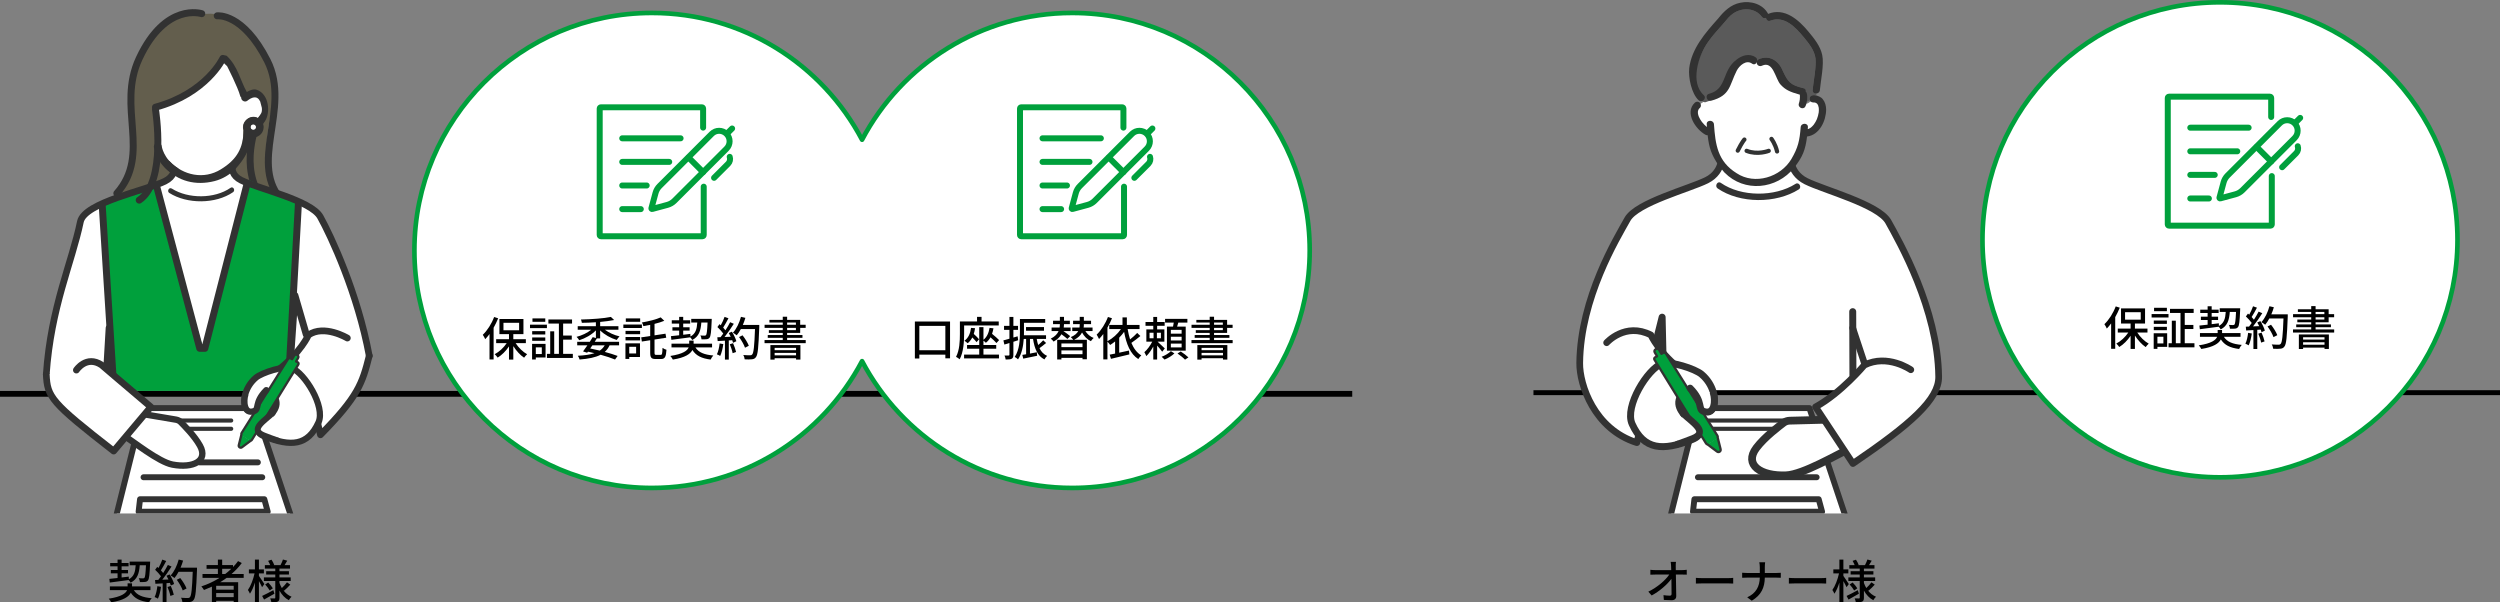<?xml version="1.0" encoding="UTF-8"?><svg id="_レイヤー_2" xmlns="http://www.w3.org/2000/svg" width="1076" height="259.23" xmlns:xlink="http://www.w3.org/1999/xlink" viewBox="0 0 1076 259.23"><rect x="0" y="0" width="1076" height="259.23" fill="#808080" stroke="none"/><defs><style>.cls-1,.cls-2,.cls-3,.cls-4,.cls-5,.cls-6,.cls-7,.cls-8,.cls-9,.cls-10{fill:none;}.cls-2,.cls-3,.cls-11,.cls-12,.cls-13,.cls-4,.cls-14,.cls-5,.cls-15,.cls-6,.cls-7,.cls-16,.cls-17,.cls-18,.cls-8,.cls-19,.cls-20,.cls-10{stroke-linejoin:round;}.cls-2,.cls-3,.cls-11,.cls-12,.cls-13,.cls-4,.cls-14,.cls-5,.cls-15,.cls-7,.cls-16,.cls-17,.cls-18,.cls-8,.cls-20,.cls-9,.cls-10{stroke-linecap:round;}.cls-2,.cls-3,.cls-11,.cls-12,.cls-13,.cls-5,.cls-15,.cls-6,.cls-17,.cls-18,.cls-20,.cls-10{stroke:#323232;}.cls-3{stroke-width:3.4px;}.cls-11{stroke-width:2.55px;}.cls-11,.cls-12,.cls-13,.cls-21,.cls-14,.cls-15,.cls-16,.cls-17,.cls-18,.cls-19,.cls-20{fill:#fff;}.cls-22{clip-path:url(#clippath);}.cls-12{stroke-width:2.86px;}.cls-13,.cls-5{stroke-width:2.89px;}.cls-4{stroke-width:2.5px;}.cls-4,.cls-8{stroke:#000;}.cls-23{fill:#00a03c;}.cls-24{fill:#323232;}.cls-25{fill:#6ec878;}.cls-26{fill:#635e4d;}.cls-27{fill:#5a5a5a;}.cls-14{stroke-width:3.34px;}.cls-14,.cls-7,.cls-16{stroke:#313232;}.cls-15{stroke-width:2.7px;}.cls-6,.cls-20,.cls-10{stroke-width:3px;}.cls-7{stroke-width:1.82px;}.cls-28{clip-path:url(#clippath-1);}.cls-29{clip-path:url(#clippath-2);}.cls-16{stroke-width:2.75px;}.cls-17{stroke-width:2.61px;}.cls-18{stroke-width:1.78px;}.cls-8{stroke-width:2.12px;}.cls-19{stroke-width:2px;}.cls-19,.cls-9{stroke:#00a03c;}.cls-9{stroke-miterlimit:10;stroke-width:2.58px;}</style><clipPath id="clippath"><rect class="cls-1" y="1" width="582" height="220"/></clipPath><clipPath id="clippath-1"><rect class="cls-1" x="10" y="-1" width="160" height="169.22"/></clipPath><clipPath id="clippath-2"><rect class="cls-1" x="660" y="1" width="416" height="220"/></clipPath></defs><g id="_006_イラスト"><g id="illustration_006_w_04"><g><g class="cls-22"><path class="cls-26" d="M87.32,6.2s-5.94-1.3-11.9,1.43c-5.96,2.73-19.56,12.64-19,38,3,26-6.1,37.97-6.1,37.97,0,0,6.42,6.2,9.44,2.62,2.77,6.42,20.05-2.27,20.05-2.27,0,0,27.66,10.36,29.42,1.48,.23,.05,6.63,4.58,12.95,1.11,0,0-14.18-10.24-3.4-45.96-4.56-31.13-23.85-36.14-31.46-34.38Z"/><path class="cls-10" d="M110.13,54.54s-8.27,20.99,5.35,33.94"/><path class="cls-10" d="M93.5,6.81s11.02-1.41,21.55,19.31c10.53,20.72-8.94,44.69,7,60.84"/><path class="cls-10" d="M86.84,5.89s-15.53-5.13-26.92,19.24c-9.84,21.06,5.38,41.08-9.63,58.08"/><path class="cls-21" d="M28.92,163.14s3-13,13-8c0,0,10,12,21,18l-13.92,18.86c-25-17-30.75-21.27-29.08-30.86,6.5-37.5,12.5-57.5,14.68-65.71,2.18-8.23,28.74-13.61,36.36-17.42,8.08-4.04,1.66-12.37,1.66-12.37h29.75s-6.36,8.03,1.42,11.93c7.34,3.67,30.1,8.62,34.08,15.79,4.59,8.26,16.55,34.29,20.55,58.29,1.54,9.26-10.69,26.22-29,32l4.21-14.5"/><rect class="cls-4" x="-5" y="169.5" width="593" height="92"/><g><polygon class="cls-11" points="48.24 229.14 127.59 229.14 109.76 175.64 61.61 175.64 48.24 229.14"/><polygon class="cls-11" points="115.22 220.22 113.77 214.87 60.27 214.87 59.66 220.22 115.22 220.22"/><line class="cls-11" x1="112.88" y1="205.41" x2="61.78" y2="205.41"/><line class="cls-11" x1="110.99" y1="199" x2="85.92" y2="199"/><line class="cls-18" x1="65.77" y1="180.99" x2="99.51" y2="180.99"/><line class="cls-18" x1="65.77" y1="184.55" x2="99.51" y2="184.55"/></g><polyline class="cls-1" points="-92.08 209.64 -27.08 169.14 204.92 169.14 274.92 209.64"/><path class="cls-16" d="M57.63,177.55l18.13,3.07c.8,.14,1.54,.51,2.1,1.1,1.15,1.19,5.83,5.8,8.21,10.11,3.65,6.59-2.98,9.81-11.84,8.13-5.95-1.13-17-10.04-20.71-12.33-1.69-1.04-2.32-3.18-1.45-4.97l1.46-3c.75-1.53,2.42-2.39,4.1-2.11Z"/><line class="cls-5" x1="128.74" y1="186.6" x2="128.63" y2="169.14"/><g class="cls-28"><g><path class="cls-23" d="M129,88c-1.11-2.21,2.21-1.09-4.42-3.3-6.63-2.21-17.16-7.06-17.16-7.06l-19.78,72.84-21.22-70.84s-11.4,3.96-18.03,6.17c-6.63,2.21-3.28-.01-4.39,2.2l4.63,86.84-4.24,12.23h84l-4.96-12.3,5.57-86.76Z"/><polyline class="cls-6" points="45.07 187.51 49.49 175.35 43.92 87.14"/><polyline class="cls-6" points="128.5 86.5 123.56 175.35 128.89 187.56"/><polyline class="cls-6" points="67.5 80.5 85.97 149.92 88.18 149.92 106.5 78.5"/></g></g><path class="cls-5" d="M19.92,161.14c2-29,11-48,14.68-65.71,1.73-8.33,28.74-13.61,36.36-17.42,8.08-4.04,1.66-12.37,1.66-12.37h29.75s-6.36,8.03,1.42,11.93c7.34,3.67,30.1,8.62,34.08,15.79,4.59,8.26,16.05,32.79,21.05,59.79"/><path class="cls-13" d="M158.92,153.14c-3,12-4.82,17.53-21,34l-4.29-18"/><path class="cls-13" d="M32.87,159.29s4.29-6.53,10.82-2.23c0,0,8.23,7.08,21.23,18.08l-16,19c-27-21-28.57-23.27-29-33"/><path class="cls-24" d="M73.96,81.17c7.04,4.47,18.38,4.45,25.26-.33,1.15-.81,2.2,1.08,1.09,1.87-7.53,5.18-19.76,5.2-27.45,.33-1.12-.7-.13-2.64,1.09-1.87Z"/><polyline class="cls-10" points="131.81 143.94 126.92 127.14 124.92 156.14"/><path class="cls-13" d="M149.5,145.5s-10-6-16.73-1.31c0,0-3.29,7.58-13.49,15.42"/><g><path class="cls-15" d="M110.11,162.57c2.6-2.21,12.23-5.28,15.44-4.14,5.44,1.94,14.62,16.53,11.53,23.37-4.59,10.16-11.93,10.52-23.1,6.1-10.59-4.18,11.72-9.65,2.92-18.64-2.6-2.66-8.59,12.23-11.29,5.92-1.23-2.86-.07-8.72,4.51-12.61Z"/><g><g><path class="cls-23" d="M128.45,156.86l-20.05,32.54c-.18,.33-.6,.44-.92,.24l-3.21-2.06c-.39-.25-.51-.76-.28-1.16l19.96-31.81c.24-.41,.76-.56,1.18-.33l3.13,1.74c.27,.19,.35,.56,.19,.85Z"/><rect class="cls-23" x="123.53" y="154.34" width="5.83" height="1.94" rx=".87" ry=".87" transform="translate(-71.74 184.16) rotate(-59.13)"/><path class="cls-23" d="M107.87,189.74l-3.72,2.79c-.65,.49-1.56-.11-1.36-.91l1.13-4.51,3.95,2.63Z"/></g><path class="cls-2" d="M128.25,156.01l-.82-.46,.89-1.5c.25-.41,.11-.94-.3-1.19l-.18-.11c-.41-.25-.94-.11-1.19,.3l-.93,1.55-.61-.34c-.42-.23-.94-.09-1.18,.33l-19.96,31.81c-.13,.22-.14,.48-.06,.7h-.01s-1.13,4.5-1.13,4.5c-.2,.79,.71,1.4,1.36,.91l3.72-2.79-.03-.02c.22,0,.44-.11,.55-.32l20.05-32.54c.16-.29,.08-.65-.19-.85Z"/><path class="cls-15" d="M114.61,167.92c-5.4,5.46-2.7,8.17-5.4,9.07-4.27,1.42-4.51-4.51-3.6-7.21"/><path class="cls-17" d="M119.51,189.63c-.99-.3-4.86-1.77-5.93-2.19-6.48-2.56,.48-6.42,3.78-9.73"/></g></g><line class="cls-12" x1="46.92" y1="141.14" x2="45.92" y2="158.14"/><path class="cls-21" d="M96.88,73.67c6.83-4.33,7.76-9.94,7.87-17.66-1.09-3.56,2.94-6.97,6.23-5.14,1.25-1.84,2.62-.99,2.44-3.23-.21-.92-1.18-4.94-1.42-5.85-1.34-2.84-3.69-1.83-5.64-.29-1.03,.74-2.63-.23-2.52-1.46-.18-.19-.33-.41-.42-.66-2.04-5.32-3.82-10.92-8-14.74-1.84,7.9-10.83,11.5-15,16-1.75,1.88-14.1,6.1-14,7,2.04,17.47,1.1,19.37,6.07,23.25,.04,.04,12.22,10.51,24.39,2.78Z"/><path class="cls-21" d="M108.45,55.66s-.04-.04-.07-.06c0,0,0,0-.01,0,.03,.02,.06,.05,.08,.07Z"/><path class="cls-21" d="M108.24,55.49s.06,.08,.12,.11c-.04-.03-.07-.06-.11-.1,0,0-.01,0-.01-.01Z"/><path class="cls-21" d="M109.81,55.47s.08-.06,.11-.12c-.04,.04-.07,.08-.11,.12Z"/><path class="cls-21" d="M109.8,53.9s-.06-.08-.12-.11c.04,.03,.07,.06,.11,.09,0,0,.01,0,.01,.01Z"/><path class="cls-21" d="M108.05,54.12s.04-.04,.06-.07c0,0,0,0,0-.01-.02,.03-.05,.06-.07,.08Z"/><path class="cls-21" d="M109.59,53.72s.04,.04,.07,.06c0,0,0,0,.01,0-.03-.02-.06-.05-.08-.07Z"/><path class="cls-21" d="M108.17,55.42s.06,.05,.07,.07c.01,0,.06,.04,.14,.12,.06,.04,.13,.07,.2,.1,.1,.03,.21,.06,.32,.08,.1,0,.2,0,.31,0,.11-.03,.21-.06,.31-.1,.08-.04,.15-.08,.22-.13,.03-.03,.05-.06,.07-.07,0-.01,.04-.06,.12-.14,.04-.06,.07-.13,.1-.2,.04-.13,.08-.26,.1-.39,0-.03,0-.05,0-.08,0-.03,0-.05,0-.08-.03-.13-.07-.26-.12-.39-.04-.08-.08-.15-.13-.22-.03-.03-.06-.05-.07-.07-.02,0-.06-.04-.14-.11-.06-.04-.13-.07-.2-.1-.1-.03-.21-.06-.32-.08-.1,0-.2,0-.31,0-.11,.03-.21,.06-.31,.1-.08,.04-.15,.08-.22,.13-.03,.03-.05,.06-.07,.07,0,.01-.04,.06-.12,.14-.04,.06-.07,.13-.1,.2-.03,.1-.06,.21-.08,.32,0,.1,0,.21,0,.31,.03,.11,.06,.21,.1,.31,.04,.08,.08,.15,.13,.22Z"/><path class="cls-21" d="M108.23,53.92s-.08,.06-.11,.12c.03-.04,.06-.07,.09-.11,0,0,0-.01,.01-.01Z"/><path class="cls-21" d="M109.99,55.26s-.04,.04-.06,.07c0,0,0,0,0,.01,.02-.03,.05-.06,.07-.08Z"/><path class="cls-24" d="M108.26,55.5s.07,.06,.11,.1c0,0,0,0,.01,0-.08-.07-.12-.11-.14-.12,0,0,.01,.01,.01,.01Z"/><path class="cls-24" d="M109.78,53.89s-.07-.06-.11-.09c0,0,0,0-.01,0,.08,.07,.12,.11,.14,.11,0,0-.01-.01-.01-.01Z"/><path class="cls-24" d="M109.83,55.46s.06-.07,.09-.11c0,0,0,0,0-.01-.07,.08-.11,.12-.12,.14,0,0,.01-.01,.01-.01Z"/><path class="cls-24" d="M108.21,53.93s-.06,.07-.09,.11c0,0,0,0,0,.01,.07-.08,.11-.12,.12-.14,0,0-.01,.01-.01,.01Z"/><path class="cls-10" d="M95.92,25.14s-7,15-29,21"/><path class="cls-10" d="M66.92,47.14s5,31-7,39"/><path class="cls-24" d="M101.42,72.64c3.75-4.26,6.18-8.02,6.51-13.64,2.64,.79,5.43-1.31,5.53-4.04,.08-.54-.06-1.12-.22-1.62,.29-.38,.56-.78,.82-1.19,2.37-3.6,1.85-11.61-3.54-13.51-1.4-.49-2.95,.22-4.3,.95-2.8-4.94-3.8-10.94-8.53-15.46-.4-.38-.87-.29-1.28-.05-1.01,.61-1.1,2.05-.25,2.87l1.61,1.57s4.66,9.12,5.62,12.82c.07,.26,.25,.47,.43,.65-.11,1.23,1.5,2.19,2.53,1.44,1.94-1.55,4.28-2.58,5.64,.26,.25,.91,.49,1.81,.71,2.73,.2,2.24-.43,2.51-1.67,4.36-3.31-1.81-7.31,1.63-6.2,5.18-.06,7.72-2.89,12.74-9.8,16.94-7.27,4.51-16.18,2.62-21.93-3.42-1.58-1.35-3.54,1.19-2.15,2.52,5.61,6.12,13.38,7.97,21.36,5.95,3.47-.88,6.61-2.78,9.14-5.31h0Zm6.55-18.03c.02-.11,.05-.21,.08-.32,.03-.07,.06-.13,.1-.2-.02,.02-.03,.04-.06,.07,.02-.03,.05-.05,.07-.08,.03-.06,.13-.17,.11-.12,.01-.02,.04-.04,.07-.07,.07-.05,.15-.09,.22-.13,.1-.04,.21-.07,.31-.1,.1,0,.2-.01,.31,0,.11,.02,.21,.05,.32,.08,.07,.03,.13,.06,.2,.1-.02-.02-.04-.03-.07-.06,.03,.02,.05,.05,.08,.07,.06,.03,.17,.13,.12,.11,.02,.02,.04,.04,.07,.07,.05,.07,.09,.15,.13,.22,.05,.13,.09,.26,.12,.39,0,.03,0,.05,0,.08,0,.03,0,.05,0,.08-.02,.13-.06,.26-.1,.39-.03,.07-.06,.13-.1,.2,.02-.02,.03-.04,.06-.07-.02,.03-.05,.05-.07,.08-.03,.06-.13,.17-.11,.12-.01,.02-.04,.04-.07,.07-.07,.05-.15,.09-.22,.13-.1,.04-.21,.07-.31,.1-.1,0-.2,.01-.31,0-.11-.02-.21-.05-.32-.08-.07-.03-.13-.06-.2-.1,.02,.02,.04,.03,.07,.06-.02-.02-.05-.05-.08-.07-.07-.03-.16-.13-.12-.11-.02-.02-.04-.04-.07-.07-.05-.07-.09-.15-.13-.22-.04-.1-.07-.21-.1-.31,0-.1-.01-.2,0-.31Z"/><path class="cls-21" d="M107.93,54.57c.02-.11,.05-.21,.08-.32,.03-.07,.06-.13,.1-.2-.02,.02-.03,.04-.06,.07,.02-.03,.05-.05,.07-.08,.03-.06,.13-.17,.11-.12,.01-.02,.04-.04,.07-.07,.07-.05,.15-.09,.22-.13,.1-.04,.21-.07,.31-.1,.1,0,.2-.01,.31,0,.11,.02,.21,.05,.32,.08,.07,.03,.13,.06,.2,.1-.02-.02-.04-.03-.07-.06,.03,.02,.05,.05,.08,.07,.06,.03,.17,.13,.12,.11,.02,.02,.04,.04,.07,.07,.05,.07,.09,.15,.13,.22,.05,.13,.09,.26,.12,.39,0,.03,0,.05,0,.08,0,.03,0,.05,0,.08-.02,.13-.06,.26-.1,.39-.03,.07-.06,.13-.1,.2,.02-.02,.03-.04,.06-.07-.02,.03-.05,.05-.07,.08-.03,.06-.13,.17-.11,.12-.01,.02-.04,.04-.07,.07-.07,.05-.15,.09-.22,.13-.1,.04-.21,.07-.31,.1-.1,0-.2,.01-.31,0-.11-.02-.21-.05-.32-.08-.07-.03-.13-.06-.2-.1,.02,.02,.04,.03,.07,.06-.02-.02-.05-.05-.08-.07-.07-.03-.16-.13-.12-.11-.02-.02-.04-.04-.07-.07-.05-.07-.09-.15-.13-.22-.04-.1-.07-.21-.1-.31,0-.1-.01-.2,0-.31Z"/><path class="cls-3" d="M67.92,63.14s.79,6.3,7.54,10.53"/></g><g><path class="cls-19" d="M461.48,5.57c-39.24,0-73.32,22.12-90.45,54.57-17.13-32.45-51.2-54.57-90.45-54.57-56.45,0-102.22,45.76-102.22,102.22s45.76,102.22,102.22,102.22c39.25,0,73.32-22.12,90.45-54.57,17.13,32.45,51.2,54.57,90.45,54.57,56.45,0,102.22-45.76,102.22-102.22S517.94,5.57,461.48,5.57Z"/><g><g><path d="M214.41,137c-.56,1.38-1.22,2.74-1.96,4.06v13.64h-1.76v-10.94c-.6,.82-1.24,1.58-1.86,2.22-.18-.44-.7-1.44-1.04-1.88,1.94-1.84,3.78-4.72,4.88-7.66l1.74,.56Zm7.52,10.68c1.22,1.94,3.12,3.78,4.94,4.8-.4,.36-1.02,1.02-1.3,1.48-1.68-1.12-3.38-2.98-4.64-4.98v5.78h-1.86v-5.68c-1.34,2-3.1,3.78-4.88,4.84-.3-.46-.86-1.12-1.28-1.48,1.92-.98,3.88-2.8,5.18-4.76h-4.54v-1.68h5.52v-2.18h-4.12v-6.52h10.34v6.52h-4.36v2.18h5.4v1.68h-4.4Zm-5.24-5.52h6.74v-3.22h-6.74v3.22Z"/><path d="M228.11,139.74h7.28v1.48h-7.28v-1.48Zm6.7,14.12h-4.2v.86h-1.6v-6.72h5.8v5.86Zm-.12-9.9h-5.64v-1.44h5.64v1.44Zm-5.64,1.28h5.64v1.44h-5.64v-1.44Zm5.64-6.74h-5.52v-1.46h5.52v1.46Zm-4.08,11v2.88h2.58v-2.88h-2.58Zm15.94,2.8v1.76h-11.14v-1.76h1.4v-9.7h1.72v9.7h2.02v-13.04h-4.52v-1.76h10.18v1.76h-3.84v5.16h3.72v1.76h-3.72v6.12h4.18Z"/><path d="M256.89,145.66c-.28,.46-.6,.94-.92,1.44h10.48v1.54h-4.1c-.5,1.12-1.2,2.06-2.06,2.82,2.14,.58,4.08,1.18,5.54,1.74l-1.12,1.54c-1.62-.68-3.78-1.38-6.2-2.06-2.2,1.16-5.18,1.74-9.06,2.06-.14-.52-.42-1.2-.74-1.62,2.94-.16,5.3-.48,7.16-1.12-.92-.22-1.86-.44-2.82-.64l-.34,.46-1.76-.58c.54-.72,1.2-1.64,1.86-2.6h-4.38v-1.54h5.42c.46-.7,.9-1.38,1.26-2l1.36,.38v-3.28c-1.84,1.88-4.58,3.44-7.18,4.24-.24-.46-.76-1.12-1.14-1.46,2.28-.58,4.66-1.7,6.32-3.06h-5.82v-1.52h7.82v-1.7c-2.04,.14-4.12,.22-6.04,.24-.04-.38-.24-1.06-.38-1.42,4.52-.1,9.94-.48,12.88-1.12l1.38,1.32c-1.68,.36-3.78,.64-6,.84v1.84h7.86v1.52h-5.82c1.68,1.28,4.06,2.34,6.3,2.86-.4,.38-.92,1.06-1.2,1.54-2.58-.78-5.3-2.28-7.14-4.12v3.46h-1.42Zm-1.94,2.98c-.3,.46-.6,.9-.92,1.34,1.38,.28,2.78,.6,4.12,.92,.88-.6,1.58-1.34,2.12-2.26h-5.32Z"/><path d="M276.27,141.16h-7.98v-1.48h7.98v1.48Zm-.82,12.48h-4.62v.84h-1.64v-6.72h6.26v5.88Zm-6.22-11.24h6.28v1.44h-6.28v-1.44Zm0,2.66h6.28v1.46h-6.28v-1.46Zm6.3-6.56h-6.18v-1.46h6.18v1.46Zm-4.7,10.76v2.88h2.96v-2.88h-2.96Zm13.56,3.48c.58,0,.68-.58,.76-3,.44,.34,1.2,.68,1.7,.8-.18,2.96-.64,3.98-2.3,3.98h-2.42c-1.8,0-2.28-.62-2.28-2.8v-5.28l-3.6,.56-.28-1.8,3.88-.58v-4.8c-1,.2-2,.38-2.94,.54-.08-.46-.38-1.14-.62-1.56,2.92-.52,6.18-1.32,8.08-2.2l1.54,1.48c-1.2,.5-2.66,.94-4.2,1.32v4.94l4.72-.72,.32,1.74-5.04,.78v5.58c0,.88,.12,1.02,.72,1.02h1.96Z"/><path d="M299.31,149.52c1.32,2.14,3.8,3.16,7.7,3.48-.42,.42-.92,1.22-1.14,1.76-3.88-.48-6.32-1.68-7.86-4.12-.86,1.68-3.08,3.28-8.42,4.12-.22-.44-.7-1.16-1.08-1.56,5.5-.84,7.34-2.3,7.9-3.68h-7.4v-1.6h7.62v-1.32h1.9v1.32h7.94v1.6h-7.16Zm-10.54-4.84c.98-.1,2.2-.24,3.54-.38v-2h-2.9v-1.44h2.9v-1.58h-3.18v-1.44h3.18v-1.46h1.74v1.46h3v1.44h-3v1.58h2.76v1.44h-2.76v1.78l3.08-.38,.04,1.14c2.24-1.22,2.76-3.2,2.94-6.02h-2.6v-1.58h8.82s0,.52-.02,.74c-.2,4.88-.4,6.72-.92,7.36-.34,.44-.72,.6-1.28,.66-.48,.06-1.32,.06-2.18,.04-.04-.5-.22-1.24-.5-1.66,.78,.08,1.5,.08,1.8,.08s.48-.04,.66-.24c.28-.38,.48-1.78,.64-5.4h-2.68c-.26,3.52-1,6-3.92,7.52-.16-.34-.54-.84-.86-1.16-2.92,.42-5.94,.8-8.12,1.08l-.18-1.58Z"/><path d="M311.31,148.1c-.26,1.88-.72,3.82-1.34,5.1-.3-.22-1.04-.56-1.42-.7,.6-1.2,.98-2.96,1.18-4.68l1.58,.28Zm3.7-5.34c.82,1.3,1.64,3,1.92,4.1l-1.42,.68c-.08-.32-.2-.7-.36-1.12l-1.48,.1v8.24h-1.66v-8.14c-1.14,.06-2.2,.12-3.12,.18l-.16-1.64,1.4-.04c.38-.48,.76-1,1.16-1.56-.62-.88-1.64-1.96-2.52-2.8l.9-1.24c.18,.16,.36,.32,.54,.48,.62-1.1,1.28-2.54,1.64-3.62l1.68,.6c-.72,1.36-1.56,2.94-2.28,4.02,.38,.4,.72,.8,.98,1.16,.78-1.2,1.5-2.44,2.02-3.48l1.58,.68c-1.14,1.82-2.64,4.02-3.98,5.68l2.66-.1c-.26-.56-.54-1.1-.84-1.6l1.34-.58Zm.5,4.96c.54,1.2,1.08,2.76,1.3,3.78l-1.48,.52c-.18-1.04-.72-2.62-1.22-3.84l1.4-.46Zm11.28-6.96c-.34,8.82-.6,11.94-1.44,12.96-.48,.66-.98,.84-1.76,.92-.68,.1-1.9,.08-3.08,.02-.04-.54-.26-1.34-.62-1.86,1.3,.1,2.5,.12,2.98,.12,.42,0,.64-.08,.86-.34,.64-.64,.96-3.6,1.22-10.94h-6.1c-.54,1.02-1.14,1.94-1.76,2.68-.36-.32-1.2-.86-1.64-1.12,1.52-1.62,2.76-4.22,3.46-6.84l1.9,.44c-.3,1.04-.68,2.08-1.1,3.06h7.08v.9Zm-6.14,8.9c-.4-1.22-1.5-3.16-2.56-4.6l1.5-.74c1.08,1.36,2.26,3.26,2.7,4.5l-1.64,.84Z"/><path d="M346.78,146.36v1.34h-17.72v-1.34h7.84v-.96h-6.46v-1.2h6.46v-.92h-5.98v-1.18h5.98v-.98h-7.82v-1.34h7.82v-.96h-5.74v-1.14h5.74v-1.36h1.88v1.36h5.62v2.1h2.36v1.34h-2.36v2.16h-5.62v.92h6.6v1.2h-6.6v.96h8Zm-15.2,2.16h12.92v6.24h-1.88v-.58h-9.22v.6h-1.82v-6.26Zm1.82,1.2v1h9.22v-1h-9.22Zm9.22,3.22v-1.06h-9.22v1.06h9.22Zm-3.84-13.16h3.78v-.96h-3.78v.96Zm0,2.32h3.78v-.98h-3.78v.98Z"/></g><g><path class="cls-9" d="M302.88,80.35v20.79c0,.3-.24,.54-.54,.54h-43.69c-.3,0-.54-.24-.54-.54V46.72c0-.3,.24-.54,.54-.54h43.43c.3,0,.54,.24,.54,.54v8.2"/><line class="cls-9" x1="267.81" y1="90" x2="275.8" y2="90"/><line class="cls-9" x1="267.81" y1="79.84" x2="278.33" y2="79.84"/><line class="cls-9" x1="267.81" y1="69.68" x2="288.03" y2="69.68"/><line class="cls-9" x1="267.81" y1="59.53" x2="292.92" y2="59.53"/><path class="cls-9" d="M306.34,57.61l-22.46,22.46c-.83,.83-1.43,1.86-1.74,3l-1.77,6.56c-.05,.19,.13,.37,.32,.32l6.56-1.77c1.13-.31,2.17-.91,3-1.74l22.45-22.45c1.76-1.76,1.76-4.61,0-6.37h0c-1.76-1.76-4.61-1.76-6.37,0Z"/><path class="cls-9" d="M314.07,67.51c.34,1.01,.11,2.17-.69,2.98l-6.04,6.04"/><line class="cls-9" x1="302.62" y1="74.08" x2="296.36" y2="67.82"/><line class="cls-9" x1="312.97" y1="57.43" x2="315.1" y2="55.31"/></g></g><g><g><path d="M408.9,138.38v15.84h-2.02v-1.58h-11.2v1.66h-1.92v-15.92h15.14Zm-2.02,12.36v-10.48h-11.2v10.48h11.2Z"/><path d="M414.96,143.8c0,3.12-.26,7.78-1.92,10.84-.34-.32-1.14-.86-1.56-1.06,1.52-2.84,1.66-6.9,1.66-9.78v-5.44h7.38v-1.98h1.94v1.98h7.4v1.72h-14.9v3.72Zm8.32,8.82h6.68v1.62h-15.02v-1.62h6.52v-2.52h-5.24v-1.62h5.24v-7.68h1.82v5.44c1.46-1.14,2.28-2.92,2.62-5.12l1.68,.18c-.14,.86-.34,1.64-.6,2.38,1.1,.9,2.36,1.98,3.04,2.7l-1.14,1.26c-.56-.64-1.58-1.6-2.56-2.46-.54,.94-1.2,1.74-2,2.36-.2-.24-.68-.66-1.04-.92v1.86h5.5v1.62h-5.5v2.52Zm-3.62-11.36c-.12,.9-.3,1.72-.56,2.46,.86,.76,1.8,1.7,2.28,2.3l-1.06,1.24c-.42-.54-1.12-1.3-1.84-2.02-.52,1-1.18,1.84-2,2.5-.28-.28-.98-.84-1.38-1.08,1.66-1.18,2.52-3.1,2.84-5.54l1.72,.14Z"/><path d="M438.22,146.44c-.68,.22-1.38,.44-2.06,.66v5.58c0,.92-.18,1.42-.72,1.72-.54,.28-1.32,.34-2.6,.34-.04-.44-.26-1.24-.5-1.72,.8,.02,1.54,.02,1.76,0,.26,0,.36-.06,.36-.34v-5.06c-.78,.24-1.52,.46-2.18,.68l-.42-1.8c.72-.18,1.62-.44,2.6-.72v-3.8h-2.32v-1.72h2.32v-3.86h1.7v3.86h2v1.72h-2v3.3l1.82-.54,.24,1.7Zm12.02,1.18c-.9,.76-1.94,1.6-2.84,2.22,.72,1.52,1.78,2.68,3.28,3.34-.38,.34-.92,1.04-1.16,1.52-2.96-1.52-4.26-4.62-4.9-8.82h-1.32v6.3c.94-.18,1.94-.38,2.94-.58l.16,1.52c-2.1,.44-4.28,.9-6,1.24l-.4-1.62c.48-.08,1.04-.16,1.64-.26v-6.6h-1.02c-.2,2.98-.8,6.38-2.46,8.8-.3-.32-1.04-.88-1.42-1.06,2.06-3.06,2.24-7.44,2.24-10.6v-5.72h10.88v1.62h-9.14v4.12c0,.4,0,.82-.02,1.26h9.52v1.58h-4c.14,.94,.36,1.8,.62,2.62,.78-.66,1.62-1.44,2.16-2.04l1.24,1.16Zm-8.64-5.28v-1.58h7.74v1.58h-7.74Z"/><path d="M459.41,145.88c-.58-.52-1.62-1.32-2.56-2.02-.66,1.14-1.72,2.24-3.38,3.16-.26-.38-.8-.98-1.22-1.26,1.88-.94,2.86-2.1,3.38-3.28h-3.02v-1.5h3.44c.1-.52,.12-1.02,.12-1.48h-2.94v-1.46h2.94v-1.66h1.78v1.66h2.52v1.46h-2.52c0,.48-.04,.96-.12,1.48h2.96v1.5h-3.12c1.04,.7,2.26,1.6,2.94,2.18l-1.2,1.22Zm7.72-3.4c.82,1.32,2.08,2.4,3.58,2.98-.4,.3-.9,.96-1.18,1.38-1.62-.74-2.94-2.1-3.82-3.74-.58,1.16-1.62,2.26-3.38,3.14h5.46v8.4h-1.88v-.6h-9.08v.68h-1.82v-8.48h6.92c-.28-.38-.74-.86-1.08-1.14,1.74-.7,2.7-1.64,3.24-2.62h-2.6v-1.5h3.12c.08-.48,.1-.92,.1-1.34v-.14h-2.86v-1.46h2.86v-1.66h1.78v1.66h3.1v1.46h-3.1v.16c0,.44-.02,.86-.1,1.32h3.84v1.5h-3.1Zm-1.22,5.34h-9.08v1.58h9.08v-1.58Zm0,4.64v-1.66h-9.08v1.66h9.08Z"/><path d="M490.82,144.62c-1.2,.98-2.64,2.14-3.88,2.96,1,2.38,2.38,4.28,4.28,5.38-.42,.36-1.02,1.08-1.3,1.58-3.42-2.16-5.14-6.44-6.1-11.72-.64,.9-1.36,1.74-2.12,2.52v6.46c1.36-.28,2.8-.6,4.2-.92l.18,1.66c-2.78,.7-5.76,1.38-7.92,1.9l-.56-1.8c.68-.12,1.48-.28,2.34-.46v-5.22c-.7,.56-1.42,1.08-2.14,1.52-.24-.34-.76-1.06-1.16-1.46v7.66h-1.78v-10.92c-.6,.8-1.22,1.52-1.84,2.16-.2-.42-.7-1.42-1.02-1.9,1.92-1.82,3.76-4.68,4.86-7.6l1.74,.56c-.54,1.36-1.2,2.74-1.96,4.04v5.84c2.24-1.2,4.38-3.1,5.82-5.24h-5.04v-1.76h5.7v-3.24h1.88v3.24h5.46v1.76h-5.12c.26,1.56,.6,3.06,1.04,4.46,1.1-.86,2.28-1.92,3.06-2.78l1.38,1.32Z"/><path d="M500.21,151.38c-.44-.64-1.38-1.74-2.18-2.66v6.02h-1.66v-5.6c-.88,1.6-1.94,3.16-3,4.12-.18-.5-.58-1.24-.84-1.68,1.22-1.02,2.56-2.86,3.4-4.54h-2.54v-5.28h2.98v-1.54h-3.34v-1.64h3.34v-2.16h1.66v2.16h3.24v1.64h-3.24v1.54h3.12v5.28h-2.94c.84,.74,2.66,2.46,3.12,2.92l-1.12,1.42Zm-5.44-5.78h1.72v-2.4h-1.72v2.4Zm4.88-2.4h-1.72v2.4h1.72v-2.4Zm5.82,8.9c-1.04,1.02-2.78,2.1-4.26,2.66-.3-.32-.84-.88-1.24-1.2,1.48-.54,3.16-1.56,3.98-2.42l1.52,.96Zm-.6-11.54c.12-.54,.24-1.16,.32-1.72h-3.74v-1.6h9.6v1.6h-3.9c-.18,.6-.36,1.18-.52,1.72h3.7v10.38h-8.08v-10.38h2.62Zm3.7,1.42h-4.64v1.62h4.64v-1.62Zm0,2.94h-4.64v1.62h4.64v-1.62Zm0,2.96h-4.64v1.64h4.64v-1.64Zm-.38,3.4c1.1,.7,2.56,1.8,3.3,2.54l-1.46,.98c-.68-.74-2.1-1.9-3.24-2.66l1.4-.86Z"/><path d="M530.53,146.36v1.34h-17.72v-1.34h7.84v-.96h-6.46v-1.2h6.46v-.92h-5.98v-1.18h5.98v-.98h-7.82v-1.34h7.82v-.96h-5.74v-1.14h5.74v-1.36h1.88v1.36h5.62v2.1h2.36v1.34h-2.36v2.16h-5.62v.92h6.6v1.2h-6.6v.96h8Zm-15.2,2.16h12.92v6.24h-1.88v-.58h-9.22v.6h-1.82v-6.26Zm1.82,1.2v1h9.22v-1h-9.22Zm9.22,3.22v-1.06h-9.22v1.06h9.22Zm-3.84-13.16h3.78v-.96h-3.78v.96Zm0,2.32h3.78v-.98h-3.78v.98Z"/></g><g><path class="cls-9" d="M483.78,80.35v20.79c0,.3-.24,.54-.54,.54h-43.69c-.3,0-.54-.24-.54-.54V46.72c0-.3,.24-.54,.54-.54h43.43c.3,0,.54,.24,.54,.54v8.2"/><line class="cls-9" x1="448.7" y1="90" x2="456.7" y2="90"/><line class="cls-9" x1="448.7" y1="79.84" x2="459.22" y2="79.84"/><line class="cls-9" x1="448.7" y1="69.68" x2="468.92" y2="69.68"/><line class="cls-9" x1="448.7" y1="59.53" x2="473.81" y2="59.53"/><path class="cls-9" d="M487.23,57.61l-22.46,22.46c-.83,.83-1.43,1.86-1.74,3l-1.77,6.56c-.05,.19,.13,.37,.32,.32l6.56-1.77c1.13-.31,2.17-.91,3-1.74l22.45-22.45c1.76-1.76,1.76-4.61,0-6.37h0c-1.76-1.76-4.61-1.76-6.37,0Z"/><path class="cls-9" d="M494.96,67.51c.34,1.01,.11,2.17-.69,2.98l-6.04,6.04"/><line class="cls-9" x1="483.52" y1="74.08" x2="477.26" y2="67.82"/><line class="cls-9" x1="493.87" y1="57.43" x2="495.99" y2="55.31"/></g></g></g></g><g><g class="cls-29"><path class="cls-21" d="M813,169s21.97,4.2,21-12c-.97-16.2-16.95-59.05-24.58-64.36-7.63-5.31-23-12-32.99-14.35-8.22,6.3-16.27,11.72-41.01-.65-5.71,4.76-32,10-36.26,18.47-2.34,4.65-25.15,48.89-16.15,72.89l72.42,.64,57.58-.64Z"/><path class="cls-24" d="M739.53,79.14c8.95,5.69,23.38,5.66,32.14-.42,1.46-1.03,2.8,1.37,1.39,2.38-9.58,6.59-25.14,6.61-34.92,.42-1.43-.89-.16-3.36,1.39-2.38Z"/><path class="cls-21" d="M827.42,158.64c2.04,4.14-9.4,16.82-10,15l-14-2-2.5-9.5,26.5-3.5Z"/><rect class="cls-8" x="653" y="169" width="426" height="92"/><g><polygon class="cls-11" points="717.24 229.14 796.59 229.14 778.76 175.64 730.61 175.64 717.24 229.14"/><polygon class="cls-11" points="784.22 220.22 782.77 214.87 729.27 214.87 728.66 220.22 784.22 220.22"/><line class="cls-11" x1="781.88" y1="205.41" x2="730.78" y2="205.41"/><line class="cls-11" x1="779.99" y1="199" x2="754.92" y2="199"/><line class="cls-18" x1="734.77" y1="180.99" x2="768.51" y2="180.99"/><line class="cls-18" x1="734.77" y1="184.55" x2="768.51" y2="184.55"/></g><polyline class="cls-1" points="576.92 209.64 641.92 169.14 873.92 169.14 943.92 209.64"/><path class="cls-14" d="M792.59,180.48l-22.32,.58c-.98,.03-1.94,.35-2.71,.96-1.59,1.23-8,5.97-11.61,10.75-5.52,7.3,1.9,12.3,12.84,11.8,7.35-.34,22.16-9.16,27.02-11.28,2.21-.96,3.33-3.43,2.59-5.72l-1.24-3.85c-.64-1.97-2.5-3.29-4.57-3.24Z"/><path class="cls-13" d="M822.41,159.14s-10-7-20-2c0,0-10,12-21,18l16.09,24.36c25-17,37.03-27.63,36.91-37.36-.33-29.1-16.92-58.14-21.68-66.71-4.13-7.44-27.74-13.61-35.36-17.42-8.08-4.04-6.66-12.37-6.66-12.37h-29.75s1.36,8.03-6.42,11.93c-7.34,3.67-30.1,9.62-34.08,16.79-4.59,8.26-20.23,33.82-20.55,61.87-.11,9.38,6.27,28.5,24.59,34.28l5.2-21.36"/><path class="cls-24" d="M772.8,79.14c-8.95,5.69-23.38,5.66-32.14-.42-1.46-1.03-2.8,1.37-1.39,2.38,9.58,6.59,25.14,6.61,34.92,.42,1.43-.89,.16-3.36-1.39-2.38Z"/><polyline class="cls-20" points="711.52 151.94 715.38 136.52 715.73 151.94"/><path class="cls-13" d="M691.5,147.5s8-9,19.06-3.31c0,0,3.29,7.58,13.49,15.42"/><g><path class="cls-20" d="M732.41,161.14c-2.88-2.45-13.57-5.86-17.14-4.59-6.04,2.15-16.22,18.35-12.8,25.94,5.09,11.27,13.24,11.67,25.64,6.77,11.75-4.64-13.01-10.71-3.24-20.69,2.88-2.95,9.53,13.57,12.53,6.57,1.36-3.17,.08-9.68-5-14Z"/><g><g><path class="cls-23" d="M712.06,154.79l22.25,36.11c.2,.36,.66,.48,1.02,.26l3.56-2.29c.43-.28,.57-.84,.32-1.29l-22.15-35.31c-.26-.46-.84-.62-1.31-.36l-3.47,1.93c-.3,.21-.39,.62-.21,.94Z"/><rect class="cls-23" x="713.21" y="149.85" width="2.16" height="6.47" rx=".96" ry=".96" transform="translate(22.64 388.15) rotate(-30.87)"/><path class="cls-23" d="M734.9,191.28l4.13,3.09c.73,.54,1.73-.13,1.51-1.01l-1.25-5.01-4.39,2.92Z"/></g><path class="cls-2" d="M712.28,153.85l.91-.51-.99-1.66c-.27-.46-.12-1.05,.33-1.32l.2-.12c.46-.27,1.05-.12,1.32,.33l1.03,1.72,.67-.38c.46-.26,1.04-.09,1.31,.36l22.15,35.31c.14,.25,.15,.53,.07,.78h.02s1.25,5,1.25,5c.22,.88-.79,1.55-1.51,1.01l-4.13-3.09,.03-.02c-.25,0-.49-.13-.62-.36l-22.25-36.11c-.18-.32-.09-.73,.21-.94Z"/><path class="cls-20" d="M727.42,167.07c5.99,6.06,2.99,9.06,5.99,10.06,4.74,1.58,5-5,4-8"/><path class="cls-13" d="M721.98,191.16c1.1-.33,5.4-1.96,6.58-2.43,7.19-2.84-.53-7.13-4.2-10.8"/></g></g><line class="cls-12" x1="797.41" y1="141.14" x2="802.5" y2="156.5"/><path class="cls-25" d="M780.98,46.11s0,0,0,0c.17,0,.09,.01,0,0Z"/><path class="cls-21" d="M758,26s-1.64,1-3.32,0-6.68,0-9.68,6-12.51,12.66-14.26,13.33c-2.49,.34-.74,8.67,5.26,11.67-2,6,8,22,20,22,13,0,21-16,21-21,5,2,13-14,3-15-5,5-4-3-4-3,0,0-8.72-2.85-12.36-11.43-2.64-3.57-5.64-2.57-5.64-2.57Z"/><path class="cls-27" d="M778.94,43.12c.06-.12-.94,.88-1.3,.57,.11-1.36,.41-2.62-.64-3.69,.08-.68-.06-1.91-.93-2.1-5.62-1.25-6.62-2.87-8.74-7.33-1.76-4.55-6.28-7.47-10.86-4.75-.1-.03-.21-.07-.31-.1,.29-.66,.21,.5-.52-.03-2.66-1.93-6.61-1.45-8.33,1.04-4.31,6.27-5.52,15.16-13.31,17.27-.62,.14-1.51-.6-2-1,.63-.53,1.07-.33,.29-1.06-6.04-5.48-1.24-18.06,2.69-23.64,2.11-3.11,4.68-5.75,7.12-8.59,1.17-1.36,2.2-2.79,3.71-3.8,3.89-2.83,9.66-2.65,12.59,1.45,.38,.49,1.1,.55,1.67,.33,.11,.87,.82,1.62,1.86,1.22,6.03-2.34,10.89,2.85,14.4,7.1,2.14,2.59,4.63,5.64,5.06,9.09,.44,3.53-.93,10.15-1.24,13.65-.1,1.07,.75,1.56,1.59,1.48,.03,.31,.05,.6,.04,.88-1.67-.45-3.31,.08-2.84,2Z"/><path class="cls-24" d="M742.26,74.29c8.48,8.64,22.39,7.32,29.96-2.13,3.66-4.64,4.83-7.68,5.54-13.41,5.32-.61,8.21-6.77,8.21-11.63-.03-1.59-.42-3.17-1.44-4.41-1.21-1.76-6.31-2.98-5.59,.4,.23,.86,1.14,1.04,2.02,1,.2,.03,.38,.1,.57,.15,.12,.02,.67,.5,.3,.16,.13,.12,.25,.22,.37,.36,.11,.18,.23,.36,.32,.56,.13,.35,.21,.71,.28,1.08,.07,.66,.05,1.32-.02,1.97-.14,.98-.43,1.96-.78,2.89-.36,.82-.82,1.65-1.35,2.36-.36,.45-.77,.87-1.21,1.24-.29,.2-.6,.38-.91,.55-.15,.04-.31,.11-.47,.14,.02-.27,.05-.53,.07-.8,.15-2-2.96-1.99-3.12,0-.43,5.6-1.08,8.73-3.99,13.67-4.64,7.83-15.75,11.3-23.57,6.11-8.19-5.07-9.14-12.35-9.76-21.06-.14-1.99-3.26-2-3.12,0,.03,.4,.06,.79,.09,1.19-.78-.65-1.5-1.36-2.13-2.17-.51-.69-.97-1.42-1.32-2.21-.2-.5-.39-1.08-.43-1.59,0-.01,0,.02,0,.16-.02-.29-.04-.59,0-.88,.05-.23,.1-.45,.18-.67,.02-.04,.04-.08,.06-.12,.07-.11,.13-.22,.2-.33,.01-.02,.03-.04,.04-.06,0,0,.03-.03,.08-.09,1.85-1.4-.12-4-1.91-2.5-4.51,4.27,.38,11.49,4.67,13.81,.28,.15,.58,.19,.87,.17,.63,5.55,1.64,8.44,4.85,13.19l2.42,2.91Zm38.71-30.17s0,0,0,0c.17,0,.09,.01,0,0Z"/><path class="cls-24" d="M776.5,46.38c-1.12,.71-2.71-.47-2.29-1.76,.18-.55,.32-1.12,.41-1.7,.08-.72,.09-1.45,.03-2.17-4.4-1.22-6.23-2.12-8.28-4.33-2.31-2.49-3.11-10.38-7.98-8.16-1.85,.92-3.3-1.59-1.57-2.69,4.62-2.22,8.79,.57,10.52,5,2.11,4.46,3.12,6.08,8.74,7.33,.87,.18,1.19,.87,1.11,1.55,1.22,.8,.58,6.29-.67,6.93Z"/><path class="cls-24" d="M754.07,27.38c-2.48-1.8-5.45,.83-6.59,3.05-3.23,6.39-2.65,10.68-11.01,12.92-1.97,.44-2.77-2.58-.83-3,7.79-2.1,5.38-9.86,11.68-14.61,2.34-1.92,5.66-2.97,8.33-1.04,1.55,1.06,.15,3.88-1.57,2.69Z"/><path class="cls-24" d="M780.15,38.76c.31-3.5,1.68-10.12,1.24-13.65-.43-3.45-2.92-6.5-5.06-9.09-3.51-4.26-8.37-9.45-14.4-7.1-1.04,.4-1.75-.35-1.86-1.22-.57,.22-1.29,.16-1.67-.33-2.93-4.1-8.69-4.28-12.59-1.45-1.51,1.02-2.55,2.44-3.71,3.8-2.43,2.84-5.01,5.48-7.12,8.59-3.92,5.58-7.73,17.16-1.69,22.64,.78,.73,.52,1.69-.12,2.23-.56,.49-1.43,.58-2.09-.02-3.03-2.84-4.5-9.73-4.04-13.86,1.06-8.46,6.94-15.16,12.41-21.27,2.47-3.13,5.47-6.06,9.54-6.84,4.49-.99,9.79,.55,12.01,4.79,7.01-2.86,13.11,2.52,17.31,7.58,2.46,2.95,5.15,6.25,5.97,10.09,.88,4.08-.65,11.09-1.01,15.13-.12,1.89-3.25,2.08-3.12,0Z"/><path class="cls-7" d="M762.44,59.78s1.68,2.19,2.41,5.41"/><path class="cls-7" d="M750.79,60.07s-.95,.95-2.86,4.76"/><path class="cls-7" d="M761.26,64.92s-4.76,1.9-9.52,0"/><line class="cls-10" x1="797.41" y1="134.14" x2="797.5" y2="161.5"/></g><g><circle class="cls-19" cx="955.48" cy="103.22" r="102.22"/><g><path d="M912.35,132.43c-.56,1.38-1.22,2.74-1.96,4.06v13.64h-1.76v-10.94c-.6,.82-1.24,1.58-1.86,2.22-.18-.44-.7-1.44-1.04-1.88,1.94-1.84,3.78-4.72,4.88-7.66l1.74,.56Zm7.52,10.68c1.22,1.94,3.12,3.78,4.94,4.8-.4,.36-1.02,1.02-1.3,1.48-1.68-1.12-3.38-2.98-4.64-4.98v5.78h-1.86v-5.68c-1.34,2-3.1,3.78-4.88,4.84-.3-.46-.86-1.12-1.28-1.48,1.92-.98,3.88-2.8,5.18-4.76h-4.54v-1.68h5.52v-2.18h-4.12v-6.52h10.34v6.52h-4.36v2.18h5.4v1.68h-4.4Zm-5.24-5.52h6.74v-3.22h-6.74v3.22Z"/><path d="M926.05,135.17h7.28v1.48h-7.28v-1.48Zm6.7,14.12h-4.2v.86h-1.6v-6.72h5.8v5.86Zm-.12-9.9h-5.64v-1.44h5.64v1.44Zm-5.64,1.28h5.64v1.44h-5.64v-1.44Zm5.64-6.74h-5.52v-1.46h5.52v1.46Zm-4.08,11v2.88h2.58v-2.88h-2.58Zm15.94,2.8v1.76h-11.14v-1.76h1.4v-9.7h1.72v9.7h2.02v-13.04h-4.52v-1.76h10.18v1.76h-3.84v5.16h3.72v1.76h-3.72v6.12h4.18Z"/><path d="M957.16,144.96c1.32,2.14,3.8,3.16,7.7,3.48-.42,.42-.92,1.22-1.14,1.76-3.88-.48-6.32-1.68-7.86-4.12-.86,1.68-3.08,3.28-8.42,4.12-.22-.44-.7-1.16-1.08-1.56,5.5-.84,7.34-2.3,7.9-3.68h-7.4v-1.6h7.62v-1.32h1.9v1.32h7.94v1.6h-7.16Zm-10.54-4.84c.98-.1,2.2-.24,3.54-.38v-2h-2.9v-1.44h2.9v-1.58h-3.18v-1.44h3.18v-1.46h1.74v1.46h3v1.44h-3v1.58h2.76v1.44h-2.76v1.78l3.08-.38,.04,1.14c2.24-1.22,2.76-3.2,2.94-6.02h-2.6v-1.58h8.82s0,.52-.02,.74c-.2,4.88-.4,6.72-.92,7.36-.34,.44-.72,.6-1.28,.66-.48,.06-1.32,.06-2.18,.04-.04-.5-.22-1.24-.5-1.66,.78,.08,1.5,.08,1.8,.08s.48-.04,.66-.24c.28-.38,.48-1.78,.64-5.4h-2.68c-.26,3.52-1,6-3.92,7.52-.16-.34-.54-.84-.86-1.16-2.92,.42-5.94,.8-8.12,1.08l-.18-1.58Z"/><path d="M969.17,143.54c-.26,1.88-.72,3.82-1.34,5.1-.3-.22-1.04-.56-1.42-.7,.6-1.2,.98-2.96,1.18-4.68l1.58,.28Zm3.7-5.34c.82,1.3,1.64,3,1.92,4.1l-1.42,.68c-.08-.32-.2-.7-.36-1.12l-1.48,.1v8.24h-1.66v-8.14c-1.14,.06-2.2,.12-3.12,.18l-.16-1.64,1.4-.04c.38-.48,.76-1,1.16-1.56-.62-.88-1.64-1.96-2.52-2.8l.9-1.24c.18,.16,.36,.32,.54,.48,.62-1.1,1.28-2.54,1.64-3.62l1.68,.6c-.72,1.36-1.56,2.94-2.28,4.02,.38,.4,.72,.8,.98,1.16,.78-1.2,1.5-2.44,2.02-3.48l1.58,.68c-1.14,1.82-2.64,4.02-3.98,5.68l2.66-.1c-.26-.56-.54-1.1-.84-1.6l1.34-.58Zm.5,4.96c.54,1.2,1.08,2.76,1.3,3.78l-1.48,.52c-.18-1.04-.72-2.62-1.22-3.84l1.4-.46Zm11.28-6.96c-.34,8.82-.6,11.94-1.44,12.96-.48,.66-.98,.84-1.76,.92-.68,.1-1.9,.08-3.08,.02-.04-.54-.26-1.34-.62-1.86,1.3,.1,2.5,.12,2.98,.12,.42,0,.64-.08,.86-.34,.64-.64,.96-3.6,1.22-10.94h-6.1c-.54,1.02-1.14,1.94-1.76,2.68-.36-.32-1.2-.86-1.64-1.12,1.52-1.62,2.76-4.22,3.46-6.84l1.9,.44c-.3,1.04-.68,2.08-1.1,3.06h7.08v.9Zm-6.14,8.9c-.4-1.22-1.5-3.16-2.56-4.6l1.5-.74c1.08,1.36,2.26,3.26,2.7,4.5l-1.64,.84Z"/><path d="M1004.63,141.79v1.34h-17.72v-1.34h7.84v-.96h-6.46v-1.2h6.46v-.92h-5.98v-1.18h5.98v-.98h-7.82v-1.34h7.82v-.96h-5.74v-1.14h5.74v-1.36h1.88v1.36h5.62v2.1h2.36v1.34h-2.36v2.16h-5.62v.92h6.6v1.2h-6.6v.96h8Zm-15.2,2.16h12.92v6.24h-1.88v-.58h-9.22v.6h-1.82v-6.26Zm1.82,1.2v1h9.22v-1h-9.22Zm9.22,3.22v-1.06h-9.22v1.06h9.22Zm-3.84-13.16h3.78v-.96h-3.78v.96Zm0,2.32h3.78v-.98h-3.78v.98Z"/></g><g><path class="cls-9" d="M977.78,75.79v20.79c0,.3-.24,.54-.54,.54h-43.69c-.3,0-.54-.24-.54-.54V42.15c0-.3,.24-.54,.54-.54h43.43c.3,0,.54,.24,.54,.54v8.2"/><line class="cls-9" x1="942.7" y1="85.43" x2="950.7" y2="85.43"/><line class="cls-9" x1="942.7" y1="75.27" x2="953.22" y2="75.27"/><line class="cls-9" x1="942.7" y1="65.12" x2="962.92" y2="65.12"/><line class="cls-9" x1="942.7" y1="54.96" x2="967.81" y2="54.96"/><path class="cls-9" d="M981.23,53.05l-22.46,22.46c-.83,.83-1.43,1.86-1.74,3l-1.77,6.56c-.05,.19,.13,.37,.32,.32l6.56-1.77c1.13-.31,2.17-.91,3-1.74l22.45-22.45c1.76-1.76,1.76-4.61,0-6.37h0c-1.76-1.76-4.61-1.76-6.37,0Z"/><path class="cls-9" d="M988.96,62.95c.34,1.01,.11,2.17-.69,2.98l-6.04,6.04"/><line class="cls-9" x1="977.52" y1="69.51" x2="971.26" y2="63.25"/><line class="cls-9" x1="987.87" y1="52.86" x2="989.99" y2="50.74"/></g></g></g><g><path d="M57.6,253.99c1.32,2.14,3.8,3.16,7.7,3.48-.42,.42-.92,1.22-1.14,1.76-3.88-.48-6.32-1.68-7.86-4.12-.86,1.68-3.08,3.28-8.42,4.12-.22-.44-.7-1.16-1.08-1.56,5.5-.84,7.34-2.3,7.9-3.68h-7.4v-1.6h7.62v-1.32h1.9v1.32h7.94v1.6h-7.16Zm-10.54-4.84c.98-.1,2.2-.24,3.54-.38v-2h-2.9v-1.44h2.9v-1.58h-3.18v-1.44h3.18v-1.46h1.74v1.46h3v1.44h-3v1.58h2.76v1.44h-2.76v1.78l3.08-.38,.04,1.14c2.24-1.22,2.76-3.2,2.94-6.02h-2.6v-1.58h8.82s0,.52-.02,.74c-.2,4.88-.4,6.72-.92,7.36-.34,.44-.72,.6-1.28,.66-.48,.06-1.32,.06-2.18,.04-.04-.5-.22-1.24-.5-1.66,.78,.08,1.5,.08,1.8,.08s.48-.04,.66-.24c.28-.38,.48-1.78,.64-5.4h-2.68c-.26,3.52-1,6-3.92,7.52-.16-.34-.54-.84-.86-1.16-2.92,.42-5.94,.8-8.12,1.08l-.18-1.58Z"/><path d="M69.31,252.57c-.26,1.88-.72,3.82-1.34,5.1-.3-.22-1.04-.56-1.42-.7,.6-1.2,.98-2.96,1.18-4.68l1.58,.28Zm3.7-5.34c.82,1.3,1.64,3,1.92,4.1l-1.42,.68c-.08-.32-.2-.7-.36-1.12l-1.48,.1v8.24h-1.66v-8.14c-1.14,.06-2.2,.12-3.12,.18l-.16-1.64,1.4-.04c.38-.48,.76-1,1.16-1.56-.62-.88-1.64-1.96-2.52-2.8l.9-1.24c.18,.16,.36,.32,.54,.48,.62-1.1,1.28-2.54,1.64-3.62l1.68,.6c-.72,1.36-1.56,2.94-2.28,4.02,.38,.4,.72,.8,.98,1.16,.78-1.2,1.5-2.44,2.02-3.48l1.58,.68c-1.14,1.82-2.64,4.02-3.98,5.68l2.66-.1c-.26-.56-.54-1.1-.84-1.6l1.34-.58Zm.5,4.96c.54,1.2,1.08,2.76,1.3,3.78l-1.48,.52c-.18-1.04-.72-2.62-1.22-3.84l1.4-.46Zm11.28-6.96c-.34,8.82-.6,11.94-1.44,12.96-.48,.66-.98,.84-1.76,.92-.68,.1-1.9,.08-3.08,.02-.04-.54-.26-1.34-.62-1.86,1.3,.1,2.5,.12,2.98,.12,.42,0,.64-.08,.86-.34,.64-.64,.96-3.6,1.22-10.94h-6.1c-.54,1.02-1.14,1.94-1.76,2.68-.36-.32-1.2-.86-1.64-1.12,1.52-1.62,2.76-4.22,3.46-6.84l1.9,.44c-.3,1.04-.68,2.08-1.1,3.06h7.08v.9Zm-6.14,8.9c-.4-1.22-1.5-3.16-2.56-4.6l1.5-.74c1.08,1.36,2.26,3.26,2.7,4.5l-1.64,.84Z"/><path d="M97.54,248.71c-.9,.68-1.84,1.28-2.8,1.88h7.76v8.54h-1.92v-.54h-7.54v.62h-1.84v-6.72c-1.12,.52-2.26,1-3.4,1.44-.22-.42-.8-1.16-1.14-1.54,2.76-.92,5.42-2.16,7.82-3.68h-7.32v-1.66h6.62v-2.24h-4.88v-1.62h4.88v-2.34h1.84v2.34h4.66v.88c.8-.82,1.54-1.68,2.18-2.58l1.6,.84c-1.26,1.72-2.76,3.28-4.42,4.72h5.24v1.66h-7.34Zm3.04,3.42h-7.54v1.66h7.54v-1.66Zm0,4.88v-1.76h-7.54v1.76h7.54Zm-3.66-9.96c.94-.7,1.8-1.46,2.62-2.24h-3.92v2.24h1.3Z"/><path d="M112.8,252.73c-.26-.62-.84-1.7-1.36-2.64v9.1h-1.72v-8.46c-.6,1.9-1.34,3.66-2.14,4.8-.18-.5-.62-1.2-.88-1.6,1.18-1.64,2.32-4.6,2.86-7.14h-2.44v-1.72h2.6v-4.22h1.72v4.22h2.14v1.72h-2.14v1.1c.54,.72,2.02,2.96,2.34,3.48l-.98,1.36Zm5.32,2.8c-1.5,.88-3.14,1.8-4.46,2.52l-.84-1.56c1.24-.56,3.04-1.52,4.82-2.48l.48,1.52Zm3.82-1.5c.92,1.24,2.12,2.22,3.54,2.8-.36,.34-.92,1.04-1.16,1.5-1.7-.88-3.04-2.34-4.04-4.14v3.06c0,.9-.18,1.38-.76,1.68-.58,.28-1.48,.3-2.72,.3-.06-.46-.28-1.22-.5-1.68,.78,.04,1.6,.04,1.86,.02,.24,0,.32-.08,.32-.32v-7.18h-4.9v-1.56h4.9v-1.24h-3.92v-1.42h3.92v-1.12h-4.48v-1.5h2.3c-.22-.58-.58-1.28-.9-1.84l1.46-.5c.48,.7,.96,1.64,1.16,2.26l-.22,.08h2.94c.36-.68,.82-1.72,1.04-2.42l1.86,.5c-.4,.68-.8,1.36-1.16,1.92h2.34v1.5h-4.54v1.12h4.08v1.42h-4.08v1.24h4.84v1.56h-4.84v.84c.28,.76,.62,1.5,1.02,2.18,.76-.7,1.68-1.7,2.22-2.46l1.42,1c-.84,.96-1.9,1.96-2.7,2.62l-.3-.22Zm-6.52-3.32c.74,.76,1.62,1.8,2.02,2.5l-1.36,.94c-.38-.7-1.22-1.8-1.94-2.6l1.28-.84Z"/></g><g><path d="M724.12,245.37c.58,0,1.44-.08,1.86-.14v2.1c-.54-.02-1.26-.04-1.76-.04h-2.92c.06,2.96,.14,6.66,.16,9.24,0,1.16-.68,1.8-2.02,1.8-1.1,0-2.26-.06-3.32-.12l-.16-2.06c.92,.14,2.04,.22,2.74,.22,.54,0,.74-.26,.74-.8,0-1.5-.02-4.02-.06-6.44-1.72,2.34-5.1,5.36-8.5,7.16l-1.44-1.64c3.98-1.92,7.42-5,9.02-7.36h-6.1c-.7,0-1.38,.02-2.04,.06v-2.12c.56,.08,1.36,.14,2,.14h6.98c-.02-.66-.04-1.24-.06-1.72-.02-.54-.06-1.2-.18-1.84h2.28c-.08,.58-.12,1.24-.1,1.84l.02,1.72h2.86Z"/><path d="M729.91,248.71c.64,.06,1.88,.12,2.96,.12h10.86c.98,0,1.76-.08,2.24-.12v2.46c-.44-.02-1.34-.08-2.22-.08h-10.88c-1.12,0-2.3,.04-2.96,.08v-2.46Z"/><path d="M764.54,246.61c.78,0,1.56-.04,1.92-.08v2.14c-.36-.04-1.24-.06-1.94-.06h-4.94c-.08,4.22-1.46,7.48-5.62,9.94l-1.96-1.46c3.86-1.78,5.32-4.72,5.42-8.48h-5.54c-.8,0-1.56,.02-2.06,.06v-2.16c.48,.04,1.26,.1,2.02,.1h5.58v-2.46c0-.64-.08-1.64-.22-2.16h2.52c-.1,.52-.14,1.56-.14,2.16v2.46h4.96Z"/><path d="M769.93,248.71c.64,.06,1.88,.12,2.96,.12h10.86c.98,0,1.76-.08,2.24-.12v2.46c-.44-.02-1.34-.08-2.22-.08h-10.88c-1.12,0-2.3,.04-2.96,.08v-2.46Z"/><path d="M794.75,252.73c-.26-.62-.84-1.7-1.36-2.64v9.1h-1.72v-8.46c-.6,1.9-1.34,3.66-2.14,4.8-.18-.5-.62-1.2-.88-1.6,1.18-1.64,2.32-4.6,2.86-7.14h-2.44v-1.72h2.6v-4.22h1.72v4.22h2.14v1.72h-2.14v1.1c.54,.72,2.02,2.96,2.34,3.48l-.98,1.36Zm5.32,2.8c-1.5,.88-3.14,1.8-4.46,2.52l-.84-1.56c1.24-.56,3.04-1.52,4.82-2.48l.48,1.52Zm3.82-1.5c.92,1.24,2.12,2.22,3.54,2.8-.36,.34-.92,1.04-1.16,1.5-1.7-.88-3.04-2.34-4.04-4.14v3.06c0,.9-.18,1.38-.76,1.68-.58,.28-1.48,.3-2.72,.3-.06-.46-.28-1.22-.5-1.68,.78,.04,1.6,.04,1.86,.02,.24,0,.32-.08,.32-.32v-7.18h-4.9v-1.56h4.9v-1.24h-3.92v-1.42h3.92v-1.12h-4.48v-1.5h2.3c-.22-.58-.58-1.28-.9-1.84l1.46-.5c.48,.7,.96,1.64,1.16,2.26l-.22,.08h2.94c.36-.68,.82-1.72,1.04-2.42l1.86,.5c-.4,.68-.8,1.36-1.16,1.92h2.34v1.5h-4.54v1.12h4.08v1.42h-4.08v1.24h4.84v1.56h-4.84v.84c.28,.76,.62,1.5,1.02,2.18,.76-.7,1.68-1.7,2.22-2.46l1.42,1c-.84,.96-1.9,1.96-2.7,2.62l-.3-.22Zm-6.52-3.32c.74,.76,1.62,1.8,2.02,2.5l-1.36,.94c-.38-.7-1.22-1.8-1.94-2.6l1.28-.84Z"/></g></g></g></svg>